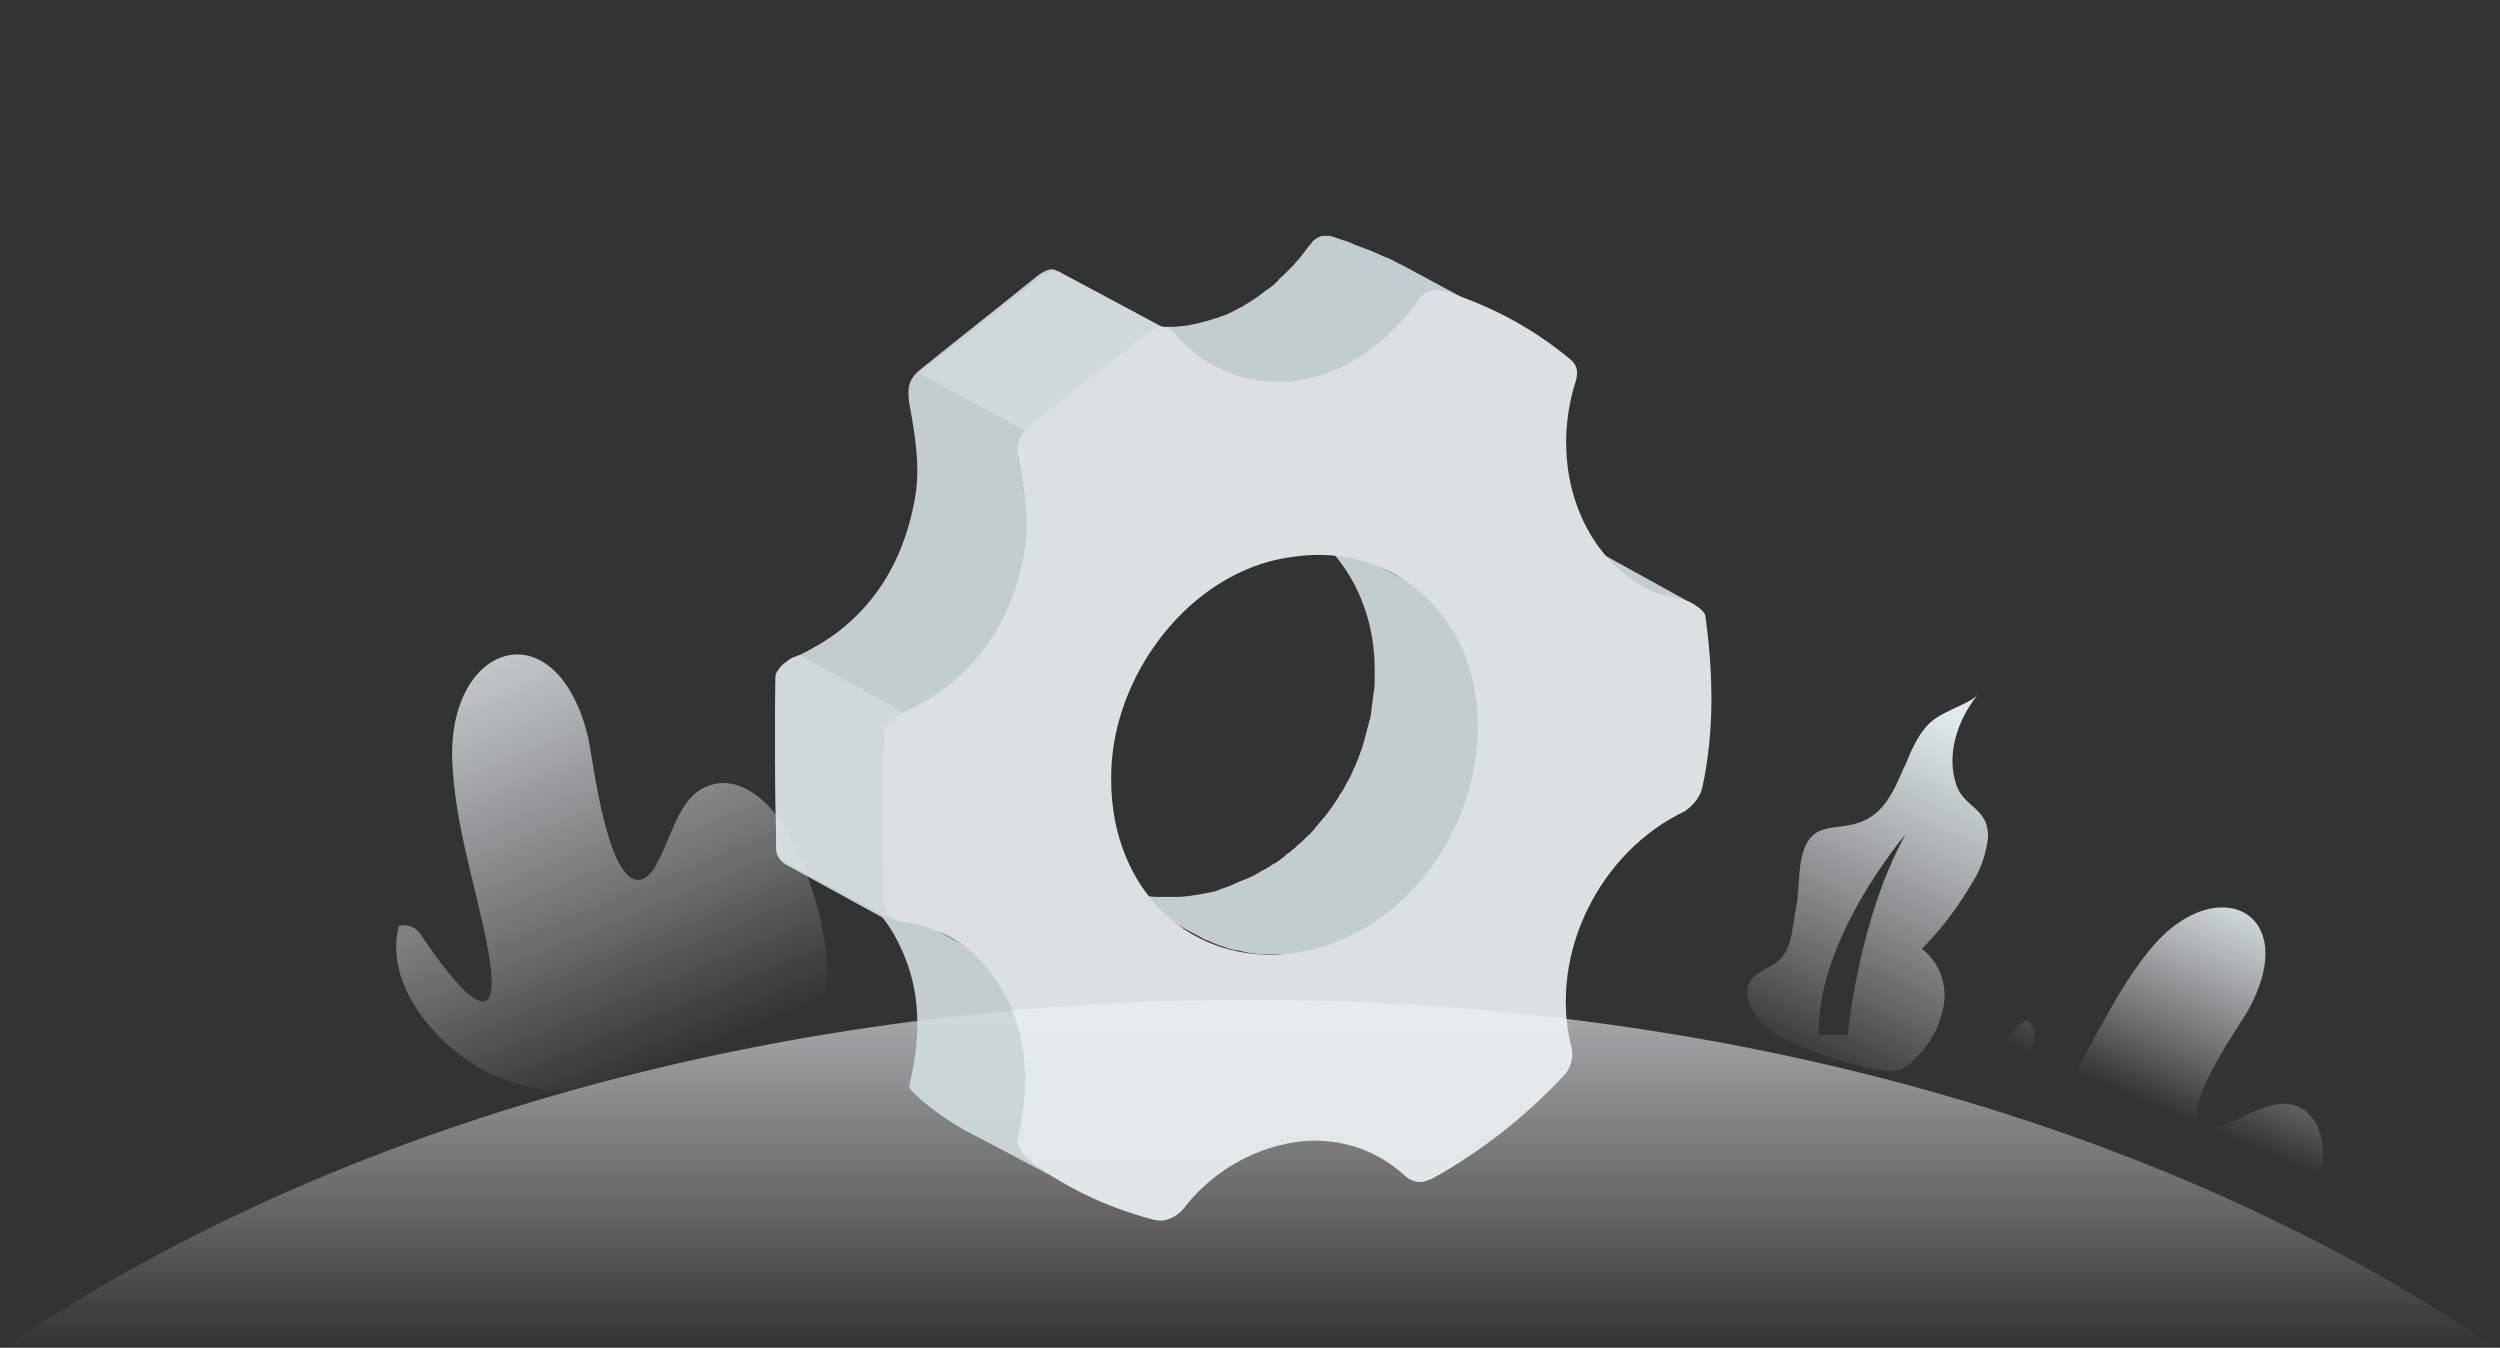 <?xml version="1.0" encoding="utf-8"?>
<!-- Generator: Adobe Illustrator 22.0.1, SVG Export Plug-In . SVG Version: 6.00 Build 0)  -->
<svg version="1.1" id="图层_1" xmlns="http://www.w3.org/2000/svg" xmlns:xlink="http://www.w3.org/1999/xlink" x="0px" y="0px"
	 viewBox="0 0 371 200" style="enable-background:new 0 0 371 200;" xml:space="preserve">
<rect x="0" y="0" width="371" height="200" fill="#333333" stroke="none"/>
<style type="text/css">
	.st0{fill:url(#路径_4_);}
	.st1{fill:url(#路径_6_);}
	.st2{fill:url(#路径_18_);}
	.st3{fill:url(#形状结合_2_);}
	.st4{display:none;opacity:0.51;fill:url(#形状结合_3_);enable-background:new    ;}
	.st5{display:none;opacity:0.5;fill:url(#路径_19_);enable-background:new    ;}
	.st6{fill:#E6EEEE;}
	.st7{opacity:0.9;}
	.st8{fill:url(#路径_20_);}
	.st9{fill:#D2DEDE;}
	.st10{fill:url(#SVGID_1_);}
	.st11{fill:url(#路径_21_);}
	.st12{fill:#E1EBEB;}
	.st13{fill:none;}
	.st14{fill:url(#SVGID_2_);}
	.st15{fill:#EDF3F3;}
</style>
<g id="图层_1_1_">
	<title>编组 18</title>
	<g id="页面-1">
		<g id="空状态图标备份" transform="translate(-535, -819)">
			<g id="编组-18" transform="translate(535, 819)">
				<g id="编组-2备份-7">
					
						<linearGradient id="路径_4_" gradientUnits="userSpaceOnUse" x1="-642.315" y1="10.726" x2="-641.156" y2="13.585" gradientTransform="matrix(63.929 0 0 65.407 41088.801 -724.923)">
						<stop  offset="0.566" style="stop-color:#DEE9E9"/>
						<stop  offset="0.971" style="stop-color:#FFFFFF;stop-opacity:0"/>
					</linearGradient>
					<path id="路径" class="st0" d="M73.3,159.6c-7.9-3.6-16.5-13.2-14.1-22.2c1.2-0.3,2.5,0.2,3.2,1.2c0,0,13.7,21.4,9.9,1.7
						c-1.8-9.3-4.9-18.2-5.2-27.8c-0.4-17.4,15.6-22.2,20.2-3c0.6,2.5,2.9,23.2,8.2,20.9c0.7-0.4,1.2-0.9,1.6-1.6
						c2.7-4.4,3.5-10.9,8.4-12.3c4.3-1.4,8.6,2.4,10.9,6.2c4.7,7.9,11,27.4,1.4,34C108,163.2,83.7,164.3,73.3,159.6L73.3,159.6z"/>
					
						<linearGradient id="路径_6_" gradientUnits="userSpaceOnUse" x1="-639.615" y1="11.718" x2="-640.155" y2="13.111" gradientTransform="matrix(59.258 0 0 64.972 38254.875 -687.439)">
						<stop  offset="0.629" style="stop-color:#DEE9E9"/>
						<stop  offset="1" style="stop-color:#FFFFFF;stop-opacity:0"/>
					</linearGradient>
					<path id="路径_1_" class="st1" d="M296.9,173.1c-2.9-6.7-2.8-17.4,3.8-21.7c0.9,0.5,1.4,1.5,1.2,2.6c0,0-3.5,21,5.2,6.6
						c4.1-6.8,7.2-14.1,12.4-20.2c9.5-11.1,22.1-5.1,14.2,9.4c-1,1.9-11.2,16.1-6.6,17.6c0.6,0.2,1.3,0.1,1.9-0.1
						c4.1-1.2,8.3-4.8,12.2-3c3.4,1.6,4,6.3,3.2,10c-1.5,7.5-8.8,15.9-18.5,14.6C316,187.6,300.7,181.8,296.9,173.1L296.9,173.1z"/>
					
						<linearGradient id="路径_18_" gradientUnits="userSpaceOnUse" x1="-649.74" y1="13.659" x2="-649.74" y2="16.87" gradientTransform="matrix(370.519 0 0 51.852 240926.062 -674.524)">
						<stop  offset="0.51" style="stop-color:#DDE9E8"/>
						<stop  offset="1" style="stop-color:#FFFFFF;stop-opacity:0"/>
					</linearGradient>
					<path id="路径_2_" class="st2" d="M370.8,200.3c-46.6-31.9-112.3-51.9-185.3-51.9S46.8,168.3,0.2,200.3H370.8z"/>
					
						<linearGradient id="形状结合_2_" gradientUnits="userSpaceOnUse" x1="-632.799" y1="13.732" x2="-633.412" y2="15.757" gradientTransform="matrix(35.773 0 0 55.853 22931.525 -718.952)">
						<stop  offset="0.496" style="stop-color:#DEE9E9"/>
						<stop  offset="1" style="stop-color:#FFFFFF;stop-opacity:0"/>
					</linearGradient>
					<path id="形状结合" class="st3" d="M293.5,103.1c-3,3.7-4.8,9-3.1,13.6c1.2,3.2,4.9,3.3,4.6,7.8c-0.3,2.2-1,4.4-2.2,6.3
						c-2.1,3.6-4.6,7-7.6,10c2.5,1.9,3.7,5,3.3,8.1c-0.5,3.1-1.9,5.9-4.2,8.1c-0.7,0.8-1.5,1.4-2.5,1.8c-0.9,0.2-1.9,0.2-2.8,0
						c-4.6-0.8-9.1-2.2-13.2-4.2c-2.6-1.2-5.3-3-6.2-5.7c-1-3.1,0.6-4.1,2.4-5.1l0.5-0.3c0.9-0.5,1.8-1.1,2.3-1.9
						c1.3-2.1,1.3-5,1.8-7.3c0.7-3.5-0.3-9.9,4-11.2c1.7-0.5,3.5-0.4,5.2-1c3.7-1.2,5.2-4.6,6.7-8.1l0.3-0.6c0.8-2,1.7-4,3-5.5
						C287.6,105.6,292.2,104.6,293.5,103.1z M282.8,123.8c0,0-13.3,15.5-12.9,29.8h4.3C274.2,153.6,275.8,136.3,282.8,123.8z"/>
				</g>
				<g id="网络缺省页" transform="translate(122, 60)">
					
						<linearGradient id="形状结合_3_" gradientUnits="userSpaceOnUse" x1="-890.972" y1="8.303" x2="-890.972" y2="9.303" gradientTransform="matrix(144 0 0 99 128372 -811)">
						<stop  offset="0" style="stop-color:#E9E9E9"/>
						<stop  offset="1" style="stop-color:#CCCCCC"/>
					</linearGradient>
					<path id="形状结合_1_" class="st4" d="M66.3,103.1c3-3.3,9.4-3.3,12.4,0l0,0l-6.2,6.9L66.3,103.1z M65.3,77.7l-0.1,0.4
						l-3.5,19c-0.6,0.4-1.1,0.9-1.6,1.4l0,0L47.7,85.7C52.5,80.9,59,78.9,65.3,77.7L65.3,77.7z M77.7,76.7
						c6.4,1.2,13.7,2.7,18.7,7.9l0,0L83.5,98.5c-3.6-3.8-9.3-6.5-14.1-6l0,0l6.4-11.7L77.7,76.7z M72.5,44.3L70,60.8
						c-12.1,0.8-23.5,6.1-32,14.8l0,0L24.9,62c9.3-9.5,22-14.1,34-16.8l0,0L58.5,47h7.2L72.5,44.3z M92.9,46.4
						c9.8,3.1,20.5,7.3,28.3,15.1l0,0l-13.1,13.1c-6.4-6.4-15-11.6-23.1-13.8l0,0L92.9,46.4z M94,13.1c17.8,4,36.1,11.6,50,25.5l0,0
						l-13.1,13.1c-9.3-9.2-20.9-17.2-32.5-21.2l0,0l3.8-6.1L93.5,25l-4.4,0L94,13.1z M65.3,11l-4.1,17
						c-18.3,2.2-35.4,10.6-48.4,23.6l0,0L0,38.8C17.9,20.9,41.9,12.4,65.3,11L65.3,11z"/>
					
						<linearGradient id="路径_19_" gradientUnits="userSpaceOnUse" x1="-58" y1="103.5" x2="-27" y2="103.5" gradientTransform="matrix(1 0 0 -1 122 142)">
						<stop  offset="0" style="stop-color:#E9E9E9"/>
						<stop  offset="1" style="stop-color:#CCCCCC"/>
					</linearGradient>
					<polygon id="路径_5_" class="st5" points="74.8,0.9 93.1,0 83.9,28.4 95,27.3 70.6,77 79.5,38.9 64,38.1 					"/>
					<path id="路径_3_" class="st6" d="M70.7,76"/>
				</g>
			</g>
		</g>
	</g>
</g>
<g id="图层_4">
	<g id="编组" transform="translate(123, 41)" class="st7">
		
			<linearGradient id="路径_20_" gradientUnits="userSpaceOnUse" x1="-1733.286" y1="137.5" x2="-1733.286" y2="137.5" gradientTransform="matrix(21 0 0 12 36486 -1516)">
			<stop  offset="0" style="stop-color:#EEEEEE"/>
			<stop  offset="3.000000e-02" style="stop-color:#DDDDDD"/>
			<stop  offset="1" style="stop-color:#D8D8D8"/>
		</linearGradient>
		<path id="路径_17_" class="st8" d="M87,134"/>
		<path id="路径_7_" class="st9" d="M120.8,46.5L105,38l0.9,0.4c1.7,0.8,3.9,1,5.7,1.7c0.2,0.1,0.5,0.2,0.7,0.3L128,49
			c-0.2-0.1-0.5-0.2-0.7-0.3c-1.8-0.7-3.9-0.8-5.7-1.7L120.8,46.5z"/>
		<g id="路径_8_" transform="translate(113, 43)">
			
				<linearGradient id="SVGID_1_" gradientUnits="userSpaceOnUse" x1="-2171.326" y1="187.721" x2="-2170.327" y2="187.721" gradientTransform="matrix(16.903 0 0 8.749 36693.914 -1643.394)">
				<stop  offset="0" style="stop-color:#EEEEEE"/>
				<stop  offset="3.000000e-02" style="stop-color:#DDDDDD"/>
				<stop  offset="1" style="stop-color:#D8D8D8"/>
			</linearGradient>
			<path class="st10" d="M8.4,3L-7.8-5.4L-7.1-5L9.1,3.4C8.9,3.3,8.6,3.1,8.4,3"/>
			<path class="st9" d="M9.1,3.4L-7.1-5h0.2c0.6,0.3,1.3,0.5,2,0.7l16.2,8.4c-0.7-0.2-1.3-0.4-2-0.7L9.1,3.4"/>
			<path class="st9" d="M12.6,5.2l-15.2-9c0.5,0.1,1,0.3,1.5,0.5c0.2,0.1,0.3,0.1,0.5,0.2l16.3,9L15,6c-0.5-0.2-0.9-0.8-1.4-0.9"/>
		</g>
		<path id="路径_9_" class="st9" d="M94.1,81.6c0.3-0.7,0.6-1.4,0.8-2l0.1-0.2v-0.1c0.1-0.3,0.2-0.5,0.3-0.8
			c0.1-0.3,0.2-0.4,0.2-0.7c0.1-0.2,0.2-0.5,0.2-0.8l0.2-0.7l0.2-0.8c0.1-0.2,0.1-0.5,0.2-0.7c0-0.2,0.1-0.6,0.2-0.8l0.1-0.7
			l0.1-0.9l0.1-0.7c0-0.3,0.1-0.6,0.1-0.9s0.1-0.4,0.1-0.6l0.1-1v-0.6c0-0.5,0-1,0-1.6c0-10.1-5-18.4-12.5-22.4L68.5,36
			C76,40.1,81,48.3,81,58.4c0,0.5,0,1,0,1.6c0,0.2,0,0.4,0,0.5l-0.1,1l-0.1,0.6c0,0.3-0.1,0.6-0.1,0.9s-0.1,0.4-0.1,0.7l-0.1,0.9
			l-0.1,0.7l-0.2,0.8L80,66.8l-0.2,0.8l-0.2,0.7c-0.1,0.3-0.1,0.5-0.2,0.8s-0.2,0.5-0.2,0.7l-0.3,0.8l-0.1,0.3
			c-0.3,0.7-0.5,1.4-0.8,2c0,0.1-0.1,0.1-0.1,0.2c-0.3,0.7-0.6,1.4-1,2l-0.2,0.4c-0.3,0.6-0.6,1.1-1,1.6c0,0,0,0,0,0.1
			c-0.3,0.5-0.7,1-1,1.5l-0.3,0.4l-0.8,1.1l-0.3,0.3c-0.4,0.5-0.7,0.9-1.1,1.3L72,82.1c-0.3,0.3-0.6,0.7-1,1l-0.4,0.4
			c-0.3,0.3-0.6,0.6-1,0.9l-0.3,0.3c-0.5,0.4-0.9,0.8-1.4,1.1l-0.3,0.3c-0.4,0.3-0.8,0.6-1.2,0.9L66,87.2c-0.6,0.4-1.2,0.8-1.9,1.1
			l-0.3,0.2c-0.6,0.4-1.3,0.7-2,1l-0.3,0.1c-0.5,0.2-0.9,0.4-1.4,0.6l-0.4,0.2c-0.6,0.2-1.1,0.4-1.7,0.6l-0.2,0.1
			c-0.5,0.2-1,0.3-1.6,0.4l-0.5,0.1c-0.6,0.1-1.2,0.2-1.8,0.3s-1.6,0.2-2.3,0.2h-0.7c-0.5,0-1,0-1.6,0h-0.8c-0.5,0-1-0.1-1.5-0.2
			l-0.7-0.1c-0.6-0.1-1.2-0.2-1.9-0.4h-0.2c-0.7-0.2-1.4-0.4-2-0.6l-0.6-0.2c-0.5-0.2-0.9-0.4-1.4-0.6s-0.8-0.4-1.1-0.6l16.1,8.7
			c0.3,0.2,0.6,0.3,0.8,0.4l0.3,0.1c0.4,0.2,0.9,0.4,1.4,0.6l0.6,0.2c0.7,0.2,1.3,0.5,2,0.6l0,0h0.2c0.6,0.1,1.2,0.3,1.9,0.4
			l0.7,0.1c0.5,0.1,1,0.1,1.5,0.1h0.8c0.5,0,1,0,1.6,0h0.7c0.8,0,1.5-0.1,2.3-0.2c0.7-0.1,1.2-0.2,1.8-0.3l0.5-0.1l1.6-0.4l0.2-0.1
			c0.6-0.2,1.1-0.4,1.7-0.6l0.4-0.2c0.5-0.2,0.9-0.4,1.4-0.6l0.2-0.1h0.1c0.7-0.3,1.3-0.7,2-1l0.3-0.2c0.6-0.4,1.2-0.8,1.9-1.1
			l0.1-0.1l0.2-0.2c0.4-0.3,0.8-0.6,1.1-0.9l0.3-0.3c0.5-0.4,0.9-0.8,1.4-1.1l0.1-0.1l0.2-0.2c0.3-0.3,0.7-0.6,1-0.9l0.4-0.4
			c0.3-0.3,0.6-0.7,1-1l0.2-0.2v-0.1c0.4-0.4,0.8-0.9,1.1-1.3l0.3-0.3c0.3-0.4,0.6-0.7,0.8-1.1l0.2-0.2l0.1-0.2c0.3-0.5,0.7-1,1-1.5
			v-0.1c0.3-0.5,0.6-1.1,1-1.6l0.1-0.2l0.1-0.2c0.4-0.7,0.7-1.3,1-2C94,81.7,94.1,81.6,94.1,81.6z"/>
		
			<linearGradient id="路径_21_" gradientUnits="userSpaceOnUse" x1="-1744.16" y1="102.713" x2="-1743.452" y2="102.713" gradientTransform="matrix(25 0 0 16 43616 -1518)">
			<stop  offset="0" style="stop-color:#EEEEEE"/>
			<stop  offset="3.000000e-02" style="stop-color:#DDDDDD"/>
			<stop  offset="1" style="stop-color:#D8D8D8"/>
		</linearGradient>
		<path id="路径_10_" class="st11" d="M20.9,127.1c-2.6-1.4-5.1-3.1-7.3-5c-0.6-0.6-1.2-1.4-1.6-2.2l16.1,8.8
			c0.4,0.8,0.9,1.5,1.6,2.2"/>
		<path id="路径_11_" class="st9" d="M37.2,135.7l-16.3-8.6c-2.6-1.4-5.1-3.1-7.3-5c-0.6-0.6-1.3-1-1.7-1.8l16.2,8.4
			c0.4,0.8,0.9,1.5,1.6,2.2C31.9,132.9,34.6,134.3,37.2,135.7"/>
		<path id="路径_12_" class="st9" d="M2,90l15.9,8.7c3.8,2.2,6.8,5.5,8.6,9.5c3,6.2,3.2,12.9,1.3,20.8l-15.9-8.7
			c1.9-7.9,1.7-14.6-1.3-20.8C8.8,95.5,5.8,92.2,2,90z"/>
		<path id="路径_13_" class="st9" d="M28.9,129L13,120.3c1.9-7.9,1.7-14.6-1.3-20.8c-1.8-4-4.8-7.3-8.6-9.5L19,98.7
			c3.8,2.2,6.8,5.5,8.6,9.5C30.5,114.3,30.8,121.1,28.9,129"/>
		<path id="路径_14_" class="st9" d="M90.9,2.8c0.8,0.2,1.6,0.5,2.4,0.8L94,3.9c0.6,0.2,1.1,0.4,1.6,0.6l0.8,0.3
			C96.9,5,97.5,5.3,98,5.5l0.7,0.3c0.7,0.4,1.5,0.7,2.3,1.1L85-1.7c-0.7-0.3-1.3-0.7-2-1l-0.3-0.1L82-3.1c-0.5-0.2-1.1-0.5-1.6-0.7
			l-0.8-0.3L78-4.7L77.4-5c-0.8-0.3-1.6-0.5-2.4-0.8l-0.3-0.1L74.3-6H74c-0.2,0-0.5,0-0.7,0s-0.4,0.1-0.6,0.2l0,0
			c-0.1,0.1-0.3,0.1-0.4,0.2l-0.1,0.1l-0.1,0.1c-0.1,0-0.1,0.1-0.2,0.1c-0.1,0.1-0.2,0.2-0.2,0.3l-0.1,0.1l0,0
			c-0.2,0.2-0.3,0.4-0.5,0.6c-0.3,0.4-0.7,0.9-1,1.3c-0.1,0.1-0.2,0.3-0.3,0.4c-0.1,0.1-0.5,0.5-0.7,0.8l-0.3,0.3
			c-0.3,0.3-0.6,0.6-0.9,0.9l-0.4,0.4c-0.3,0.3-0.6,0.5-0.8,0.8L66.3,1c-0.4,0.4-0.8,0.7-1.3,1l0,0c-0.4,0.3-0.9,0.7-1.3,1l-0.3,0.2
			c-0.5,0.3-1,0.7-1.6,1l-0.1,0.1c-0.6,0.3-1.1,0.6-1.7,0.9l-0.4,0.2c-0.4,0.2-0.8,0.4-1.3,0.5L58.1,6c-0.5,0.2-1,0.3-1.5,0.5
			l-0.4,0.1l-1.1,0.3L54.7,7c-0.5,0.1-1,0.2-1.5,0.3S52,7.4,51.4,7.5h-1.8H49c-0.4,0-0.8-0.1-1.2-0.1l-0.6-0.1
			c-0.6-0.1-1.1-0.2-1.7-0.3h-0.1c-0.6-0.2-1.1-0.3-1.7-0.5l-0.5-0.2C42.8,6.1,42.4,6,42,5.8c-0.3-0.2-0.7-0.3-1-0.5l16,8.6l0.7,0.4
			l0.3,0.1c0.4,0.2,0.8,0.3,1.1,0.5l0.5,0.2c0.6,0.2,1.1,0.4,1.7,0.5h0.1c0.6,0.1,1.1,0.2,1.7,0.3l0.6,0.1c0.4,0,0.8,0.1,1.2,0.1
			c0.2,0,0.4,0,0.6,0c0.4,0,0.8,0,1.3,0h0.6c0.6,0,1.2-0.1,1.8-0.2c0.5-0.1,1-0.2,1.5-0.3l0.4-0.1l1.1-0.3l0.4-0.1
			c0.5-0.1,1-0.3,1.5-0.5l0.2-0.1c0.4-0.2,0.8-0.3,1.2-0.5l0.2-0.1c0.1,0,0.1-0.1,0.2-0.1c0.6-0.3,1.1-0.6,1.7-0.9l0.1-0.1
			c0.5-0.3,1-0.6,1.6-1l0.2-0.1l0.1-0.1c0.5-0.3,0.9-0.6,1.3-1l0,0c0.4-0.3,0.8-0.7,1.2-1l0.2-0.1l0.2-0.2l0.8-0.8l0.4-0.4
			c0.3-0.3,0.6-0.6,0.9-0.9C84.7,7.1,84.7,7,84.8,7l0.1-0.1l0.7-0.8c0.1-0.1,0.2-0.3,0.3-0.4c0.3-0.4,0.7-0.8,1-1.3
			c0.2-0.2,0.4-0.5,0.6-0.7l0.1-0.1c0.1-0.1,0.3-0.3,0.4-0.4L88.2,3c0.2-0.1,0.3-0.2,0.5-0.3s0.4-0.2,0.6-0.2s0.5,0,0.7,0h0.3
			C90.5,2.6,90.7,2.7,90.9,2.8L90.9,2.8z"/>
		<path id="路径_15_" class="st9" d="M9.5,96l-15.9-8.7c-1-0.6-1.6-1.7-1.4-2.8c-0.2-8.4-0.3-16.7-0.1-25c0-0.9,1.7-2.4,2.8-2.9
			c10-4.5,16-12.7,17.9-23.8c0.8-4.5,0-9.2-0.8-13.6c-0.4-2.4-0.3-3.8,1.5-5.3c5.8-4.7,11.7-9.3,17.5-14c0.5-0.4,1.1-0.7,1.7-0.9
			c0.5-0.1,0.9,0,1.3,0.3L50,8c-0.4-0.2-0.9-0.3-1.3-0.3c-0.6,0.1-1.2,0.4-1.7,0.9c-5.9,4.6-11.7,9.3-17.5,14c-1.8,1.5-2,3-1.5,5.3
			c0.8,4.4,1.6,9.1,0.8,13.6c-1.9,11.1-7.9,19.3-17.9,23.8c-1.1,0.5-2.7,2-2.8,2.9c-0.1,8.3,0,16.6,0.1,24.9
			C7.9,94.3,8.5,95.4,9.5,96L9.5,96z"/>
		<g id="路径_16_" transform="translate(0, 5)">
			<path class="st12" d="M-4.4,51.2l-0.7,0.3h-0.1c-0.3,0.1-0.5,0.3-0.7,0.4c-0.3,0.2-0.5,0.4-0.8,0.6c-0.2,0.2-0.4,0.3-0.5,0.5
				c-0.1,0.1-0.2,0.3-0.3,0.4l-0.2,0.3c0,0.1-0.1,0.2-0.1,0.2c0,0.1-0.1,0.2-0.1,0.3C-8,62.5-7.9,70.8-7.8,79
				c-0.2,1.3,0.4,2.4,1.4,3l16.1,8.7c-1-0.6-1.6-1.7-1.5-2.8C8.1,79.6,8,71.4,8.1,63.1c0-0.1,0-0.2,0.1-0.3c0-0.1,0.1-0.2,0.1-0.2
				c0.1-0.1,0.1-0.2,0.2-0.3c0.1-0.1,0.2-0.3,0.3-0.4c0.2-0.2,0.4-0.4,0.6-0.6s0.5-0.4,0.8-0.6c0.2-0.2,0.5-0.3,0.7-0.4H11l0.7-0.3
				L-4.4,51.2z"/>
			<path class="st9" d="M28.3,23.1c-0.3-1.1-0.3-2.3,0-3.4l-16-8.7c-0.3,1.1-0.3,2.3,0,3.4c0.8,4.3,1.6,9,0.8,13.5
				c-0.4,2.2-0.9,4.3-1.7,6.4c-0.5,1.4-1.1,2.8-1.9,4.1c-1.1,2-2.3,3.8-3.8,5.5c-0.7,0.8-1.5,1.6-2.3,2.3c-0.9,0.8-1.9,1.6-3,2.3
				c-1.5,1-3.1,1.9-4.7,2.7l16,8.8c1.7-0.8,3.2-1.7,4.7-2.7c1-0.7,2-1.5,3-2.3c0.8-0.7,1.6-1.5,2.3-2.3c0.7-0.8,1.4-1.6,2-2.5
				c0.7-1,1.3-1.9,1.8-3c0.7-1.3,1.3-2.7,1.9-4.1c0.8-2.1,1.3-4.2,1.7-6.4C29.9,32.1,29.1,27.4,28.3,23.1z"/>
			<path class="st9" d="M13.5,9.4c-0.2,0.1-0.3,0.3-0.4,0.5c-0.1,0.1-0.2,0.2-0.3,0.4c-0.1,0.1-0.2,0.3-0.2,0.4
				c-0.1,0.1-0.1,0.3-0.2,0.5l16,8.7c0.1-0.2,0.1-0.3,0.2-0.5c0.1-0.1,0.1-0.3,0.2-0.4c0.1-0.1,0.2-0.3,0.3-0.4
				c0.1-0.2,0.3-0.3,0.4-0.4L13.5,9.4z"/>
			<path class="st12" d="M29.5,18.1L13.4,9.4l0.3-0.3c5.9-4.7,11.8-9.3,17.7-14l0.3-0.2l16.1,8.7l-0.3,0.2
				c-5.9,4.6-11.8,9.3-17.7,14L29.5,18.1"/>
			<path class="st12" d="M47.7,3.8l-16-8.9c0.2-0.1,0.7-0.3,0.9-0.4l15.9,8.7c-0.2,0.1-0.4,0.2-0.6,0.4"/>
			<path class="st12" d="M32.5-5.5c0.2-0.1,0.5-0.2,0.8-0.2c0.3-0.1,0.5-0.1,0.8,0L50,2.8c-0.2,0-0.8,0.6-1.1,0.6
				c-0.3,0.1-0.1-0.2-0.4-0.2"/>
			<path class="st12" d="M48.5,3.2"/>
			<path class="st12" d="M50.1,3l-16-8.7c0.2,0,0.3,0.1,0.4,0.2l16.1,8.7C50.4,3.1,50.3,3.1,50.1,3"/>
			<line class="st13" x1="34.5" y1="-5.5" x2="34.6" y2="-5.5"/>
			
				<linearGradient id="SVGID_2_" gradientUnits="userSpaceOnUse" x1="-1714.905" y1="189.363" x2="-1714.905" y2="189.363" gradientTransform="matrix(16.18 0 0 8.696 27797.07 -1643.536)">
				<stop  offset="0" style="stop-color:#EEEEEE"/>
				<stop  offset="1" style="stop-color:#D8D8D8"/>
			</linearGradient>
			<path class="st14" d="M50.6,3.2"/>
		</g>
		<path id="形状" class="st15" d="M130.1,50.5c1.1,8.3,1.4,16.8-0.5,25.5c-0.4,1.4-1.4,2.6-2.6,3.4c-12.6,6-20.1,21.1-16.9,34.6
			c0.6,1.8,0,3.8-1.5,5.1c-5.4,5.7-11.6,10.6-18.5,14.5c-0.6,0.4-1.3,0.6-2,0.8c-1,0.1-2-0.3-2.7-1c-4.4-4-10.3-5.8-16.2-4.9
			c-6.4,1-12.2,4.4-16.2,9.4c-0.7,1.1-1.9,1.9-3.2,2.2c-0.7,0.1-1.4,0-2-0.2c-6.7-1.8-13.1-4.8-18.5-9.1c-0.6-0.6-1-1.5-1.4-2.3
			c1.9-7.9,1.7-14.7-1.3-20.9c-3.2-6.6-8.2-10.7-15.3-11.7c-2-0.3-3.2-1.1-3.2-3.3C8,84.2,7.9,76,8.1,67.7c0-0.9,1.7-2.4,2.8-2.9
			C21,60.3,27,52.1,29,41.1c0.8-4.4,0-9.2-0.8-13.5c-0.4-2.3-0.3-3.8,1.5-5.3c5.9-4.7,11.7-9.3,17.6-13.9C47.8,8,48.4,7.7,49,7.5
			c1-0.1,1.9,0.4,2.5,1.2c4.4,5.2,11.2,7.7,17.9,6.8c6.5-0.9,12.9-4.9,17.9-11.7c0.5-0.9,1.4-1.5,2.4-1.8c0.6-0.1,1.1,0,1.6,0.2
			c6.8,2.1,13.2,5.5,18.7,10.1c1.6,1.3,1,2.8,0.5,4.4c-3.4,12.3,1.4,25.1,11.4,29.9c1.8,0.8,3.9,1,5.8,1.7
			C128.6,48.8,130,49.6,130.1,50.5z M69.2,100.4c15.2-2.2,27.1-17.1,27.1-33.8c0-15.9-12.2-27.1-27.2-25l-0.7,0.1
			c-14.8,2.1-26.7,17.7-26.5,33C41.9,91.2,53.9,102.6,69.2,100.4"/>
	</g>
</g>
</svg>
